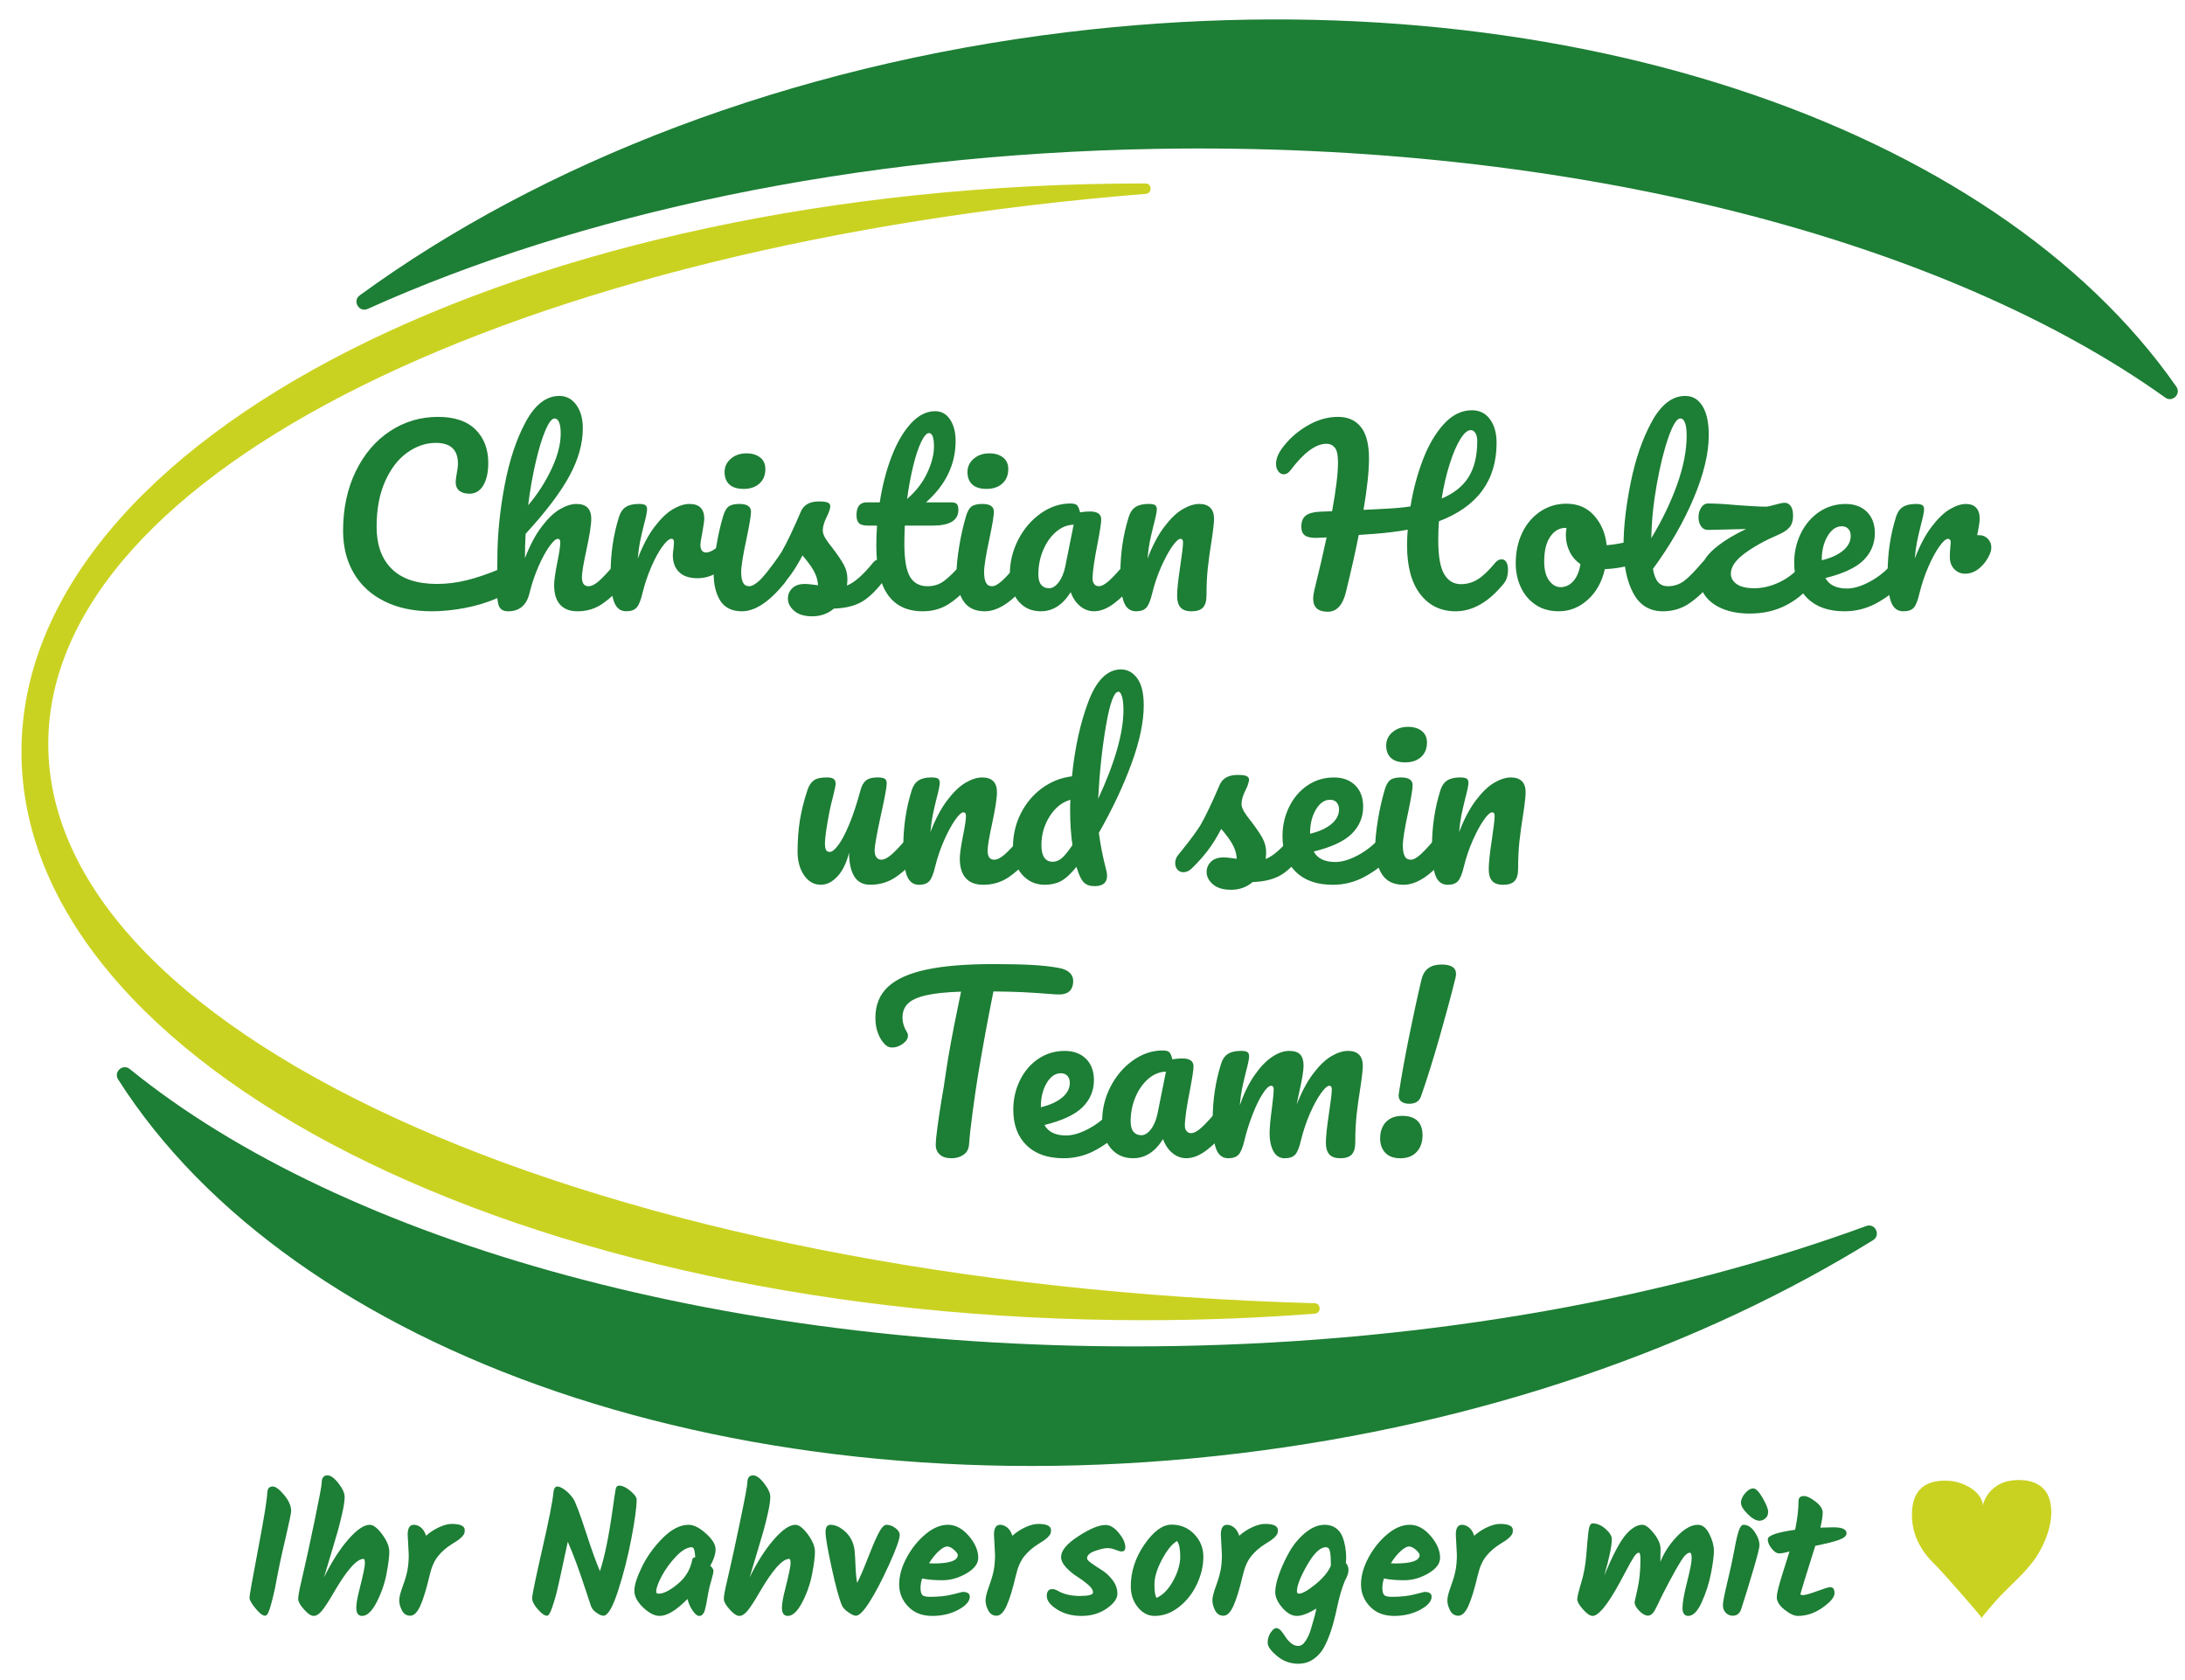 <?xml version="1.0" encoding="utf-8"?>
<!-- Generator: Adobe Illustrator 27.8.1, SVG Export Plug-In . SVG Version: 6.00 Build 0)  -->
<svg version="1.1" id="Ebene_1" xmlns="http://www.w3.org/2000/svg" xmlns:xlink="http://www.w3.org/1999/xlink" x="0px" y="0px"
	 viewBox="0 0 1568 1205.36" style="enable-background:new 0 0 1568 1205.36;" xml:space="preserve">
<style type="text/css">
	.st0{fill:#1D7E35;}
	.st1{fill:#CAD221;}
</style>
<g>
	<path class="st0" d="M829.22,106.83c300.83-5.34,567.17,65.92,724.63,178.47c5.17,3.69,11.57-2.64,7.94-7.85
		C1430.71,89.43,1116.16-19.23,766.32,23.02c-200.37,24.2-377.69,93.74-508.17,188.91c-5.5,4.01-0.51,12.52,5.7,9.72
		C414.7,153.69,612.29,110.68,829.22,106.83"/>
	<path class="st0" d="M844.46,965.83c-318.52,5.65-598.41-74.55-751.3-198.73c-5.01-4.07-11.86,1.97-8.4,7.42
		c125.03,196.52,446.37,311.59,804.73,268.31c174.19-21.04,330.95-76.34,454.67-152.96c5.8-3.59,1.48-12.49-4.92-10.14
		C1199.53,930.93,1029,962.56,844.46,965.83"/>
	<g>
		<path class="st0" d="M275.98,431.51c-9.59-4.74-16.95-11.47-22.08-20.2c-5.13-8.72-7.69-18.86-7.69-30.42
			c0-16.03,3.03-30.25,9.08-42.68c6.05-12.43,14.25-22.05,24.61-28.86c10.36-6.81,21.86-10.22,34.51-10.22
			c11.77,0,20.71,3.03,26.82,9.08c6.1,6.05,9.16,14.04,9.16,23.96c0,6.65-1.17,11.99-3.52,16.03c-2.35,4.03-5.7,6.05-10.06,6.05
			c-3.05,0-5.45-0.71-7.19-2.13c-1.75-1.42-2.62-3.49-2.62-6.21c0-0.98,0.22-2.78,0.65-5.4c0.65-3.27,0.98-5.89,0.98-7.85
			c0-9.92-5.29-14.88-15.86-14.88c-7.19,0-14.06,2.35-20.6,7.03c-6.54,4.69-11.83,11.59-15.86,20.69
			c-4.04,9.1-6.05,19.93-6.05,32.46c0,13.08,3.65,23.2,10.96,30.33c7.3,7.14,18.1,10.71,32.38,10.71c7.08,0,14.25-0.9,21.5-2.7
			c7.25-1.8,15.29-4.55,24.12-8.26c1.64-0.66,3-0.98,4.09-0.98c1.74,0,3.05,0.66,3.92,1.96c0.87,1.31,1.31,3,1.31,5.07
			c0,6.65-3.6,11.56-10.79,14.72c-7.74,3.38-15.78,5.86-24.12,7.44s-16.27,2.37-23.79,2.37
			C296.86,438.63,285.57,436.25,275.98,431.51"/>
		<path class="st0" d="M449.89,403.3c0.82,1.31,1.23,3.11,1.23,5.4c0,4.36-1.04,7.74-3.11,10.14c-5.02,5.78-10.17,10.52-15.45,14.23
			c-5.29,3.71-11.31,5.56-18.07,5.56c-5.56,0-9.76-1.61-12.59-4.82c-2.84-3.21-4.25-7.88-4.25-13.98c0-3.05,0.76-8.5,2.29-16.35
			c1.42-6.87,2.13-11.61,2.13-14.23c0-1.74-0.6-2.62-1.8-2.62c-1.42,0-3.43,1.83-6.05,5.48c-2.62,3.65-5.23,8.48-7.85,14.47
			c-2.62,6-4.74,12.32-6.38,18.97c-2.07,8.72-7.2,13.08-15.37,13.08c-3.27,0-5.42-1.17-6.46-3.52c-1.04-2.34-1.55-6.57-1.55-12.67
			c0-3.49,0.05-6.27,0.16-8.34l0.16-13.08c0-16.79,1.72-34.29,5.15-52.49c3.43-18.21,8.5-33.49,15.21-45.87
			c6.71-12.37,14.74-18.56,24.12-18.56c5.01,0,9.08,2.15,12.18,6.46c3.11,4.31,4.66,9.89,4.66,16.76c0,11.01-3.22,22.43-9.65,34.26
			c-6.43,11.83-16.9,25.65-31.4,41.45c-0.33,5.67-0.49,11.5-0.49,17.5c3.6-9.27,7.6-16.82,12.02-22.65
			c4.42-5.83,8.77-10,13.08-12.51c4.3-2.51,8.26-3.76,11.86-3.76c7.08,0,10.63,3.54,10.63,10.63c0,4.25-1.2,11.94-3.6,23.06
			c-2.07,9.48-3.11,15.76-3.11,18.81c0,4.36,1.58,6.54,4.74,6.54c2.18,0,4.77-1.33,7.77-4.01c3-2.67,7-7,12.02-13
			c1.31-1.53,2.78-2.29,4.41-2.29C447.96,401.34,449.08,401.99,449.89,403.3 M391.43,308.7c-2.4,5.62-4.72,13.19-6.95,22.73
			c-2.24,9.54-4.06,19.93-5.48,31.15c6.76-7.96,12.35-16.62,16.76-26c4.42-9.38,6.62-17.88,6.62-25.51c0-3.49-0.38-6.16-1.14-8.01
			c-0.76-1.85-1.85-2.78-3.27-2.78C396.01,300.28,393.83,303.09,391.43,308.7"/>
		<path class="st0" d="M440.74,432.08c-1.69-4.36-2.54-11.34-2.54-20.93c0-14.17,2.02-27.64,6.05-40.39
			c0.98-3.16,2.59-5.48,4.82-6.95c2.23-1.47,5.37-2.21,9.4-2.21c2.18,0,3.71,0.27,4.58,0.82c0.87,0.55,1.31,1.58,1.31,3.11
			c0,1.74-0.82,5.67-2.45,11.77c-1.09,4.36-1.96,8.18-2.62,11.45s-1.2,7.31-1.64,12.1c3.6-9.38,7.63-17.01,12.1-22.89
			c4.47-5.89,8.86-10.08,13.16-12.59c4.3-2.51,8.26-3.76,11.86-3.76c7.08,0,10.63,3.54,10.63,10.63c0,1.42-0.49,4.85-1.47,10.3
			c-0.87,4.36-1.31,7.09-1.31,8.18c0,3.82,1.36,5.72,4.09,5.72c3.05,0,6.98-2.4,11.77-7.2c1.42-1.41,2.89-2.13,4.42-2.13
			c1.42,0,2.53,0.63,3.35,1.88c0.82,1.26,1.23,2.92,1.23,4.99c0,4.03-1.09,7.19-3.27,9.48c-3.05,3.16-6.62,5.86-10.71,8.09
			c-4.09,2.24-8.42,3.35-13,3.35c-5.78,0-10.17-1.47-13.16-4.42c-3-2.94-4.5-6.92-4.5-11.94c0-1.64,0.16-3.27,0.49-4.91
			c0.22-2.18,0.33-3.65,0.33-4.42c0-1.74-0.6-2.62-1.8-2.62c-1.64,0-3.79,1.83-6.46,5.48c-2.67,3.65-5.31,8.48-7.93,14.47
			c-2.62,6-4.74,12.32-6.38,18.97c-1.2,5.12-2.59,8.58-4.17,10.38c-1.58,1.8-4.06,2.7-7.44,2.7
			C445.34,438.63,442.42,436.45,440.74,432.08"/>
		<path class="st0" d="M516.94,431.1c-3.22-5.01-4.82-11.67-4.82-19.95c0-4.91,0.63-11.2,1.88-18.89c1.25-7.69,2.86-14.85,4.82-21.5
			c0.98-3.49,2.29-5.89,3.92-7.2c1.64-1.31,4.25-1.96,7.85-1.96c5.56,0,8.34,1.85,8.34,5.56c0,2.73-1.04,9.05-3.11,18.97
			c-2.62,11.99-3.92,20.11-3.92,24.37c0,3.27,0.43,5.78,1.31,7.52c0.87,1.75,2.34,2.62,4.42,2.62c1.96,0,4.42-1.36,7.36-4.09
			c2.94-2.72,6.87-7.03,11.77-12.92c1.31-1.53,2.78-2.29,4.41-2.29c1.42,0,2.54,0.65,3.35,1.96c0.82,1.31,1.23,3.11,1.23,5.4
			c0,4.36-1.04,7.74-3.11,10.14c-10.79,13.19-20.88,19.79-30.25,19.79C525.3,438.63,520.15,436.12,516.94,431.1 M523.4,347.62
			c-2.29-2.13-3.43-5.09-3.43-8.91c0-3.81,1.5-7,4.5-9.57c3-2.56,6.73-3.84,11.2-3.84c4.03,0,7.3,0.98,9.81,2.94
			c2.51,1.96,3.76,4.74,3.76,8.34c0,4.36-1.42,7.82-4.25,10.38c-2.84,2.56-6.6,3.84-11.28,3.84
			C529.12,350.81,525.69,349.75,523.4,347.62"/>
		<path class="st0" d="M569.92,438.3c-3-2.62-4.5-5.56-4.5-8.83c0-2.83,1.03-5.29,3.11-7.36c2.07-2.07,5.12-3.11,9.16-3.11
			c1.42,0,3.08,0.14,4.99,0.41c1.91,0.27,3.35,0.46,4.33,0.57c-0.11-2.83-0.74-5.5-1.88-8.01c-1.14-2.51-2.59-4.93-4.33-7.28
			c-1.75-2.34-3.38-4.39-4.91-6.13c-3.38,6.43-6.73,11.77-10.06,16.03c-3.33,4.25-6.95,8.29-10.88,12.1
			c-1.96,1.96-4.04,2.94-6.21,2.94c-1.75,0-3.16-0.63-4.25-1.88c-1.09-1.25-1.64-2.81-1.64-4.66c0-2.18,0.76-4.2,2.29-6.05
			l2.13-2.62c5.99-7.41,10.52-13.52,13.57-18.32c1.85-3.16,4.03-7.38,6.54-12.67c2.51-5.29,4.96-10.77,7.36-16.44
			c2.07-4.8,6.38-7.19,12.92-7.19c3.05,0,5.18,0.27,6.38,0.82c1.2,0.55,1.8,1.42,1.8,2.62c0,0.65-0.22,1.69-0.65,3.11
			c-0.44,1.42-1.04,2.84-1.8,4.25c-1.96,3.92-2.94,7.25-2.94,9.97c0,1.64,0.57,3.43,1.72,5.4c1.14,1.96,2.92,4.42,5.32,7.36
			c3.49,4.58,6.13,8.48,7.93,11.69c1.8,3.22,2.7,6.73,2.7,10.55c0,1.09-0.11,2.62-0.33,4.58c5.34-2.07,11.61-7.58,18.81-16.52
			c1.31-1.53,2.78-2.29,4.41-2.29c1.42,0,2.54,0.65,3.35,1.96c0.82,1.31,1.23,3.11,1.23,5.4c0,4.14-1.04,7.52-3.11,10.14
			c-5.45,6.76-10.66,11.36-15.62,13.82c-4.96,2.45-11.09,3.79-18.4,4.01c-4.36,3.7-9.54,5.56-15.54,5.56
			C577.25,442.22,572.92,440.91,569.92,438.3"/>
		<path class="st0" d="M698.61,403.3c0.82,1.31,1.23,3.11,1.23,5.4c0,4.36-1.04,7.74-3.11,10.14c-4.69,5.78-9.81,10.52-15.37,14.23
			c-5.56,3.71-11.94,5.56-19.13,5.56c-22.24,0-33.36-15.64-33.36-46.93c0-4.8,0.16-9.65,0.49-14.55h-6.38c-3.27,0-5.48-0.6-6.62-1.8
			c-1.15-1.2-1.72-3.11-1.72-5.72c0-6.1,2.45-9.16,7.36-9.16h9.32c1.85-11.99,4.69-22.95,8.5-32.87
			c3.82-9.92,8.42-17.82,13.82-23.71c5.4-5.89,11.2-8.83,17.42-8.83c4.58,0,8.18,2.02,10.79,6.05c2.62,4.03,3.92,9.1,3.92,15.21
			c0,16.9-7.09,31.62-21.26,44.15h18.32c1.74,0,3,0.38,3.76,1.15c0.76,0.76,1.15,2.18,1.15,4.25c0,7.52-6.16,11.28-18.48,11.28
			h-19.95c-0.22,5.45-0.33,9.7-0.33,12.76c0,11.34,1.33,19.3,4.01,23.88c2.67,4.58,6.89,6.87,12.67,6.87
			c4.69,0,8.83-1.42,12.43-4.25c3.6-2.83,7.85-7.09,12.76-12.76c1.31-1.53,2.78-2.29,4.41-2.29
			C696.68,401.34,697.8,401.99,698.61,403.3 M661.17,316.88c-2.02,4.09-3.93,9.76-5.72,17.01c-1.8,7.25-3.3,15.29-4.5,24.12
			c6.43-5.56,11.26-11.8,14.47-18.72c3.21-6.92,4.82-13.22,4.82-18.89c0-6.43-1.2-9.65-3.6-9.65
			C665.01,310.75,663.18,312.79,661.17,316.88"/>
		<path class="st0" d="M691.25,431.1c-3.22-5.01-4.82-11.67-4.82-19.95c0-4.91,0.63-11.2,1.88-18.89c1.25-7.69,2.86-14.85,4.82-21.5
			c0.98-3.49,2.29-5.89,3.92-7.2c1.64-1.31,4.25-1.96,7.85-1.96c5.56,0,8.34,1.85,8.34,5.56c0,2.73-1.04,9.05-3.11,18.97
			c-2.62,11.99-3.92,20.11-3.92,24.37c0,3.27,0.43,5.78,1.31,7.52c0.87,1.75,2.34,2.62,4.42,2.62c1.96,0,4.42-1.36,7.36-4.09
			c2.94-2.72,6.87-7.03,11.77-12.92c1.31-1.53,2.78-2.29,4.41-2.29c1.42,0,2.54,0.65,3.35,1.96c0.82,1.31,1.23,3.11,1.23,5.4
			c0,4.36-1.04,7.74-3.11,10.14c-10.79,13.19-20.88,19.79-30.25,19.79C699.62,438.63,694.47,436.12,691.25,431.1 M697.71,347.62
			c-2.29-2.13-3.43-5.09-3.43-8.91c0-3.81,1.5-7,4.5-9.57c3-2.56,6.73-3.84,11.2-3.84c4.03,0,7.3,0.98,9.81,2.94
			c2.51,1.96,3.76,4.74,3.76,8.34c0,4.36-1.42,7.82-4.25,10.38c-2.84,2.56-6.6,3.84-11.28,3.84
			C703.44,350.81,700,349.75,697.71,347.62"/>
		<path class="st0" d="M730.74,431.27c-4.03-4.91-6.05-11.34-6.05-19.3c0-8.72,2.02-16.98,6.05-24.78
			c4.03-7.79,9.4-14.06,16.11-18.8c6.71-4.74,13.82-7.11,21.34-7.11c2.4,0,4.01,0.46,4.82,1.39c0.82,0.93,1.5,2.59,2.04,4.99
			c2.29-0.43,4.69-0.65,7.2-0.65c5.34,0,8.01,1.91,8.01,5.72c0,2.29-0.82,7.74-2.45,16.35c-2.51,12.54-3.76,21.26-3.76,26.16
			c0,1.64,0.41,2.94,1.23,3.92c0.82,0.98,1.88,1.47,3.19,1.47c2.07,0,4.58-1.33,7.52-4.01c2.94-2.67,6.92-7,11.94-13
			c1.31-1.53,2.78-2.29,4.41-2.29c1.42,0,2.54,0.66,3.35,1.96c0.82,1.31,1.23,3.11,1.23,5.4c0,4.36-1.04,7.74-3.11,10.14
			c-4.47,5.56-9.21,10.25-14.23,14.06c-5.02,3.82-9.87,5.72-14.55,5.72c-3.6,0-6.9-1.23-9.89-3.68c-3-2.45-5.26-5.81-6.79-10.06
			c-5.67,9.16-12.81,13.74-21.42,13.74C740.17,438.63,734.78,436.17,730.74,431.27 M759.69,417.86c2.18-2.83,3.76-6.59,4.74-11.28
			l6.05-30.09c-4.58,0.11-8.8,1.83-12.67,5.15c-3.87,3.33-6.95,7.71-9.24,13.16c-2.29,5.45-3.43,11.23-3.43,17.33
			c0,3.38,0.68,5.89,2.04,7.52c1.36,1.64,3.24,2.45,5.64,2.45C755.22,422.11,757.51,420.69,759.69,417.86"/>
		<path class="st0" d="M806.54,432.08c-1.69-4.36-2.53-11.34-2.53-20.93c0-14.17,2.02-27.64,6.05-40.39
			c0.98-3.16,2.59-5.48,4.82-6.95c2.23-1.47,5.37-2.21,9.4-2.21c2.18,0,3.71,0.27,4.58,0.82c0.87,0.55,1.31,1.58,1.31,3.11
			c0,1.74-0.82,5.67-2.45,11.77c-1.09,4.36-1.96,8.18-2.62,11.45c-0.66,3.27-1.2,7.31-1.64,12.1c3.6-9.38,7.63-17.01,12.1-22.89
			c4.47-5.89,8.86-10.08,13.16-12.59c4.31-2.51,8.26-3.76,11.86-3.76c3.49,0,6.13,0.9,7.93,2.7c1.8,1.8,2.7,4.44,2.7,7.93
			c0,2.84-0.6,8.18-1.8,16.03c-1.09,6.65-1.96,12.95-2.62,18.89c-0.66,5.94-0.98,12.57-0.98,19.87c0,4.14-0.84,7.11-2.53,8.91
			c-1.69,1.8-4.44,2.7-8.26,2.7c-3.6,0-6.21-0.93-7.85-2.78c-1.64-1.85-2.45-4.63-2.45-8.34c0-4.36,0.76-11.55,2.29-21.59
			c1.31-8.72,1.96-14.28,1.96-16.68c0-1.74-0.6-2.62-1.8-2.62c-1.42,0-3.41,1.83-5.97,5.48c-2.56,3.65-5.18,8.48-7.85,14.47
			c-2.67,6-4.82,12.32-6.46,18.97c-1.2,5.12-2.59,8.58-4.17,10.38c-1.58,1.8-4.06,2.7-7.44,2.7
			C811.14,438.63,808.23,436.45,806.54,432.08"/>
		<path class="st0" d="M1080.94,403.3c0.82,1.31,1.23,3.11,1.23,5.4c0,4.25-1.04,7.63-3.11,10.14
			c-10.79,13.19-22.3,19.79-34.5,19.79c-10.58,0-19.03-4.09-25.35-12.27c-6.32-8.18-9.48-19.89-9.48-35.16
			c0-3.7,0.16-7.41,0.49-11.12c-7.2,1.31-15.04,2.29-23.55,2.94c-5.67,0.44-9.54,0.71-11.61,0.82c-2.18,11.12-5.23,24.75-9.16,40.88
			c-2.29,9.48-6.65,14.23-13.08,14.23c-6.98,0-10.47-3.16-10.47-9.49c0-1.41,0.27-3.38,0.82-5.89c3.71-14.93,6.65-27.58,8.83-37.94
			l-7.85,0.33c-3.6,0-6.21-0.63-7.85-1.88c-1.64-1.25-2.45-3.3-2.45-6.13c0-3.6,1.04-6.24,3.11-7.93c2.07-1.69,5.5-2.64,10.3-2.86
			l8.67-0.33c2.83-15.37,4.25-27.09,4.25-35.16c0-5.12-0.76-8.61-2.29-10.47c-1.53-1.85-3.54-2.78-6.05-2.78
			c-7.63,0-16.25,6.38-25.84,19.13c-1.42,1.85-3,2.78-4.74,2.78c-1.53,0-2.84-0.71-3.92-2.13c-1.09-1.42-1.64-3.22-1.64-5.4
			c0-3.38,1.36-6.97,4.09-10.79c4.8-6.65,10.85-12.13,18.15-16.43c7.3-4.31,14.72-6.46,22.24-6.46c7.09,0,12.56,2.43,16.43,7.28
			c3.87,4.85,5.81,12.4,5.81,22.65c0,9.05-1.31,21.32-3.93,36.79l16.03-0.82c6.87-0.33,12.76-0.87,17.66-1.64
			c1.96-11.99,4.96-23.22,8.99-33.69c4.03-10.47,9.05-18.97,15.04-25.51c5.99-6.54,12.7-9.81,20.11-9.81
			c5.45,0,9.76,2.15,12.92,6.46c3.16,4.31,4.74,9.95,4.74,16.93c0,27.04-13.79,45.79-41.37,56.26c-0.33,4.36-0.49,8.89-0.49,13.57
			c0,11.45,1.42,19.57,4.25,24.37c2.83,4.8,6.81,7.19,11.94,7.19c4.47,0,8.56-1.17,12.27-3.52c3.7-2.34,7.9-6.35,12.59-12.02
			c1.31-1.53,2.78-2.29,4.41-2.29C1079,401.34,1080.12,401.99,1080.94,403.3 M1047.91,315.16c-2.67,4.36-5.21,10.3-7.6,17.83
			c-2.4,7.52-4.31,15.76-5.72,24.69c8.72-3.6,15.15-8.72,19.3-15.37c4.14-6.65,6.21-15.21,6.21-25.67c0-2.51-0.44-4.47-1.31-5.89
			c-0.87-1.42-1.96-2.12-3.27-2.12C1053.11,308.62,1050.58,310.8,1047.91,315.16"/>
		<path class="st0" d="M1176.84,389.73c0.76,1.42,1.15,3.22,1.15,5.4c0,5.23-1.58,8.34-4.74,9.32c-6.54,2.29-13.74,3.6-21.58,3.92
			c-2.07,9.16-6.16,16.49-12.27,21.99c-6.11,5.51-13.03,8.26-20.77,8.26c-6.54,0-12.13-1.58-16.76-4.74
			c-4.63-3.16-8.15-7.36-10.55-12.59c-2.4-5.23-3.6-10.9-3.6-17.01c0-8.28,1.58-15.67,4.74-22.16c3.16-6.48,7.52-11.55,13.08-15.21
			c5.56-3.65,11.72-5.48,18.48-5.48c8.28,0,14.96,2.86,20.03,8.59c5.07,5.72,8.04,12.78,8.91,21.18c5.12-0.33,11.23-1.42,18.32-3.27
			c0.87-0.22,1.64-0.33,2.29-0.33C1174.99,387.6,1176.08,388.31,1176.84,389.73 M1129.01,417.04c2.56-2.83,4.28-6.92,5.15-12.26
			c-3.38-2.29-5.97-5.29-7.77-8.99c-1.8-3.71-2.7-7.63-2.7-11.77c0-1.74,0.16-3.49,0.49-5.23h-0.82c-4.36,0-7.99,2.1-10.88,6.3
			c-2.89,4.2-4.33,10.11-4.33,17.74c0,6,1.17,10.58,3.52,13.74c2.34,3.16,5.1,4.74,8.26,4.74
			C1123.42,421.29,1126.45,419.88,1129.01,417.04"/>
		<path class="st0" d="M1229.26,403.3c0.82,1.31,1.23,3.11,1.23,5.4c0,4.36-1.04,7.74-3.11,10.14c-4.69,5.78-9.79,10.52-15.29,14.23
			c-5.51,3.71-11.75,5.56-18.72,5.56c-9.59,0-16.71-4.36-21.34-13.08c-4.64-8.72-6.95-20-6.95-33.85c0-13.3,1.72-28.45,5.15-45.46
			c3.43-17.01,8.5-31.61,15.21-43.82c6.71-12.21,14.69-18.32,23.96-18.32c5.23,0,9.35,2.43,12.35,7.28c3,4.85,4.5,11.8,4.5,20.85
			c0,12.97-3.6,28.02-10.79,45.13c-7.2,17.12-16.95,34.07-29.27,50.86c0.76,4.47,2.02,7.66,3.76,9.57c1.74,1.91,4.03,2.86,6.87,2.86
			c4.47,0,8.39-1.28,11.77-3.84c3.38-2.56,7.69-6.95,12.92-13.16c1.31-1.53,2.78-2.29,4.42-2.29
			C1227.32,401.34,1228.44,401.99,1229.26,403.3 M1197.28,313.85c-3.16,9.05-5.94,20.28-8.34,33.69
			c-2.4,13.41-3.71,26.27-3.92,38.59c7.74-12.76,13.9-25.54,18.48-38.35c4.58-12.81,6.87-24.5,6.87-35.08
			c0-8.28-1.53-12.43-4.58-12.43C1203.28,300.28,1200.45,304.8,1197.28,313.85"/>
		<path class="st0" d="M1302.19,403.3c0.82,1.31,1.23,3.11,1.23,5.4c0,4.03-1.04,7.42-3.11,10.14c-5.12,6.65-11.47,11.88-19.05,15.7
			c-7.58,3.82-16.11,5.72-25.59,5.72c-7.41,0-13.85-1.12-19.3-3.35c-5.45-2.23-9.62-5.29-12.51-9.16c-2.89-3.87-4.33-8.2-4.33-13
			c0-7.19,2.89-13.57,8.67-19.13c5.78-5.56,14.06-10.9,24.86-16.03l-26.82,0.65c-2.4,0.11-4.23-0.73-5.48-2.53
			c-1.25-1.8-1.88-3.95-1.88-6.46c0-2.62,0.63-4.93,1.88-6.95c1.25-2.02,2.97-3.03,5.15-3.03c5.01,0,11.72,0.38,20.11,1.15
			c1.74,0.11,4.93,0.33,9.57,0.65c4.63,0.33,8.53,0.49,11.69,0.49c1.09,0,3.16-0.44,6.21-1.31c0.54-0.11,1.61-0.38,3.19-0.82
			c1.58-0.44,2.92-0.66,4.01-0.66c1.74,0,3.19,0.77,4.33,2.29c1.15,1.53,1.72,3.87,1.72,7.03c0,3.49-0.82,6.21-2.45,8.18
			c-1.64,1.96-4.2,3.71-7.69,5.23c-9.92,4.25-18.15,8.81-24.69,13.66c-6.54,4.85-9.81,9.68-9.81,14.47c0,3.05,1.42,5.56,4.25,7.52
			c2.83,1.96,7.03,2.94,12.59,2.94c6.1,0,12.29-1.53,18.56-4.58c6.27-3.05,11.91-7.68,16.92-13.9c1.31-1.53,2.78-2.29,4.42-2.29
			C1300.25,401.34,1301.37,401.99,1302.19,403.3"/>
		<path class="st0" d="M1366.29,403.3c0.82,1.31,1.23,3.11,1.23,5.4c0,4.36-1.04,7.74-3.11,10.14c-4.03,4.9-9.73,9.43-17.09,13.57
			c-7.36,4.15-15.24,6.22-23.63,6.22c-11.45,0-20.33-3.11-26.66-9.32c-6.32-6.21-9.48-14.72-9.48-25.51
			c0-7.52,1.58-14.53,4.74-21.01c3.16-6.48,7.55-11.64,13.16-15.45c5.61-3.81,11.96-5.72,19.05-5.72c6.32,0,11.39,1.88,15.21,5.64
			c3.81,3.76,5.72,8.86,5.72,15.29c0,7.52-2.7,13.98-8.1,19.38c-5.4,5.4-14.53,9.68-27.39,12.84c2.72,5.02,7.9,7.52,15.54,7.52
			c4.91,0,10.49-1.72,16.76-5.15c6.27-3.43,11.69-7.93,16.27-13.49c1.31-1.53,2.78-2.29,4.42-2.29
			C1364.35,401.34,1365.47,401.99,1366.29,403.3 M1311.51,384.66c-2.78,4.69-4.17,10.36-4.17,17.01v0.33
			c6.43-1.53,11.5-3.82,15.21-6.87c3.7-3.05,5.56-6.59,5.56-10.63c0-2.07-0.57-3.73-1.72-4.99c-1.15-1.25-2.7-1.88-4.66-1.88
			C1317.69,377.63,1314.29,379.97,1311.51,384.66"/>
		<path class="st0" d="M1426.47,386.54c1.69,1.69,2.53,3.79,2.53,6.3c0,1.42-0.33,2.94-0.98,4.58c-1.74,4.04-4.2,7.42-7.36,10.14
			c-3.16,2.73-6.65,4.09-10.47,4.09c-3.05,0-5.64-1.09-7.77-3.27c-2.13-2.18-3.19-5.12-3.19-8.83c0-2.07,0.11-4.31,0.33-6.71
			c0.22-1.74,0.33-2.94,0.33-3.6c0-0.87-0.19-1.53-0.57-1.96c-0.38-0.43-0.85-0.65-1.39-0.65c-1.53,0-3.6,1.83-6.21,5.48
			c-2.62,3.65-5.23,8.48-7.85,14.47c-2.62,6-4.74,12.32-6.38,18.97c-1.2,5.23-2.56,8.72-4.09,10.47c-1.53,1.74-4.04,2.62-7.52,2.62
			c-4.14,0-7.06-2.18-8.75-6.54c-1.69-4.36-2.53-11.34-2.53-20.93c0-14.17,2.02-27.64,6.05-40.39c0.98-3.16,2.59-5.48,4.82-6.95
			c2.23-1.47,5.37-2.21,9.4-2.21c2.18,0,3.71,0.27,4.58,0.82c0.87,0.55,1.31,1.58,1.31,3.11c0,1.74-0.82,5.67-2.45,11.77
			c-1.09,4.36-1.96,8.18-2.62,11.45c-0.66,3.27-1.2,7.31-1.64,12.1c3.6-9.38,7.63-17.01,12.1-22.89s8.83-10.08,13.08-12.59
			c4.25-2.51,8.12-3.76,11.61-3.76c3.16,0,5.58,0.9,7.28,2.7c1.69,1.8,2.53,4.44,2.53,7.93c0,2.07-0.6,6-1.8,11.77h1.47
			C1422.73,384.01,1424.78,384.85,1426.47,386.54"/>
		<path class="st0" d="M577.03,628.07c-3.11-4.52-4.66-10.16-4.66-16.92c0-8.18,0.54-15.67,1.64-22.49
			c1.09-6.81,2.89-14.03,5.4-21.67c1.09-3.27,2.62-5.61,4.58-7.03c1.96-1.41,5.07-2.13,9.32-2.13c2.4,0,4.06,0.38,4.99,1.15
			c0.92,0.76,1.39,1.91,1.39,3.43c0,0.87-0.6,3.82-1.8,8.83c-1.09,4.03-1.96,7.69-2.62,10.96c-2.18,11.45-3.27,19.08-3.27,22.89
			c0,2.29,0.27,3.9,0.82,4.83c0.54,0.93,1.42,1.39,2.62,1.39c1.64,0,3.68-1.63,6.13-4.91c2.45-3.27,5.07-8.23,7.85-14.88
			c2.78-6.65,5.48-14.82,8.1-24.53c0.87-3.27,2.21-5.61,4.01-7.03c1.8-1.41,4.5-2.13,8.09-2.13c2.51,0,4.25,0.3,5.23,0.9
			c0.98,0.6,1.47,1.72,1.47,3.35c0,2.73-1.36,10.19-4.09,22.4c-3.05,13.96-4.58,22.57-4.58,25.84c0,2.07,0.43,3.68,1.31,4.82
			c0.87,1.14,2.02,1.72,3.43,1.72c2.18,0,4.77-1.33,7.77-4.01c3-2.67,7-7,12.02-13c1.31-1.52,2.78-2.29,4.41-2.29
			c1.42,0,2.54,0.65,3.35,1.96c0.82,1.31,1.23,3.11,1.23,5.4c0,4.36-1.04,7.74-3.11,10.14c-4.69,5.78-9.73,10.52-15.13,14.23
			c-5.4,3.71-11.53,5.56-18.4,5.56c-5.23,0-9.07-2.02-11.53-6.05c-2.45-4.03-3.68-9.7-3.68-17.01c-1.86,7.42-4.64,13.11-8.34,17.09
			c-3.71,3.98-7.69,5.97-11.94,5.97C584.15,634.86,580.14,632.6,577.03,628.07"/>
		<path class="st0" d="M650.78,628.32c-1.69-4.36-2.54-11.34-2.54-20.93c0-14.17,2.02-27.64,6.05-40.39
			c0.98-3.16,2.59-5.48,4.82-6.95c2.23-1.47,5.37-2.21,9.4-2.21c2.18,0,3.71,0.27,4.58,0.82c0.87,0.55,1.31,1.58,1.31,3.11
			c0,1.74-0.82,5.67-2.45,11.77c-1.09,4.36-1.96,8.18-2.62,11.45s-1.2,7.3-1.64,12.1c3.6-9.38,7.63-17.01,12.1-22.89
			c4.47-5.89,8.86-10.08,13.16-12.59c4.3-2.51,8.26-3.76,11.86-3.76c7.08,0,10.63,3.54,10.63,10.63c0,4.25-1.2,11.94-3.6,23.06
			c-2.07,9.48-3.11,15.76-3.11,18.81c0,4.36,1.58,6.54,4.74,6.54c2.18,0,4.77-1.33,7.77-4.01c3-2.67,7-7,12.02-13
			c1.31-1.52,2.78-2.29,4.41-2.29c1.42,0,2.54,0.65,3.35,1.96c0.82,1.31,1.23,3.11,1.23,5.4c0,4.36-1.04,7.74-3.11,10.14
			c-4.69,5.78-9.73,10.52-15.13,14.23c-5.4,3.71-11.53,5.56-18.4,5.56c-5.56,0-9.76-1.61-12.59-4.82
			c-2.84-3.21-4.25-7.88-4.25-13.98c0-3.05,0.76-8.5,2.29-16.35c1.42-6.87,2.13-11.61,2.13-14.23c0-1.74-0.6-2.62-1.8-2.62
			c-1.42,0-3.41,1.83-5.97,5.48c-2.56,3.65-5.18,8.48-7.85,14.47c-2.67,6-4.82,12.32-6.46,18.97c-1.2,5.13-2.59,8.59-4.17,10.39
			c-1.58,1.8-4.06,2.7-7.44,2.7C655.39,634.86,652.47,632.68,650.78,628.32"/>
		<path class="st0" d="M793.79,624.07c0.43,1.42,0.65,2.89,0.65,4.42c0,4.9-3,7.36-8.99,7.36c-3.38,0-5.97-0.93-7.77-2.78
			c-1.8-1.85-3.46-5.34-4.99-10.47l-0.16-0.65c-4.14,5.12-7.88,8.56-11.2,10.3c-3.33,1.75-7.17,2.62-11.53,2.62
			c-6.65,0-12.13-2.48-16.43-7.44c-4.31-4.96-6.46-11.42-6.46-19.38c0-8.72,1.85-16.79,5.56-24.2c3.7-7.41,8.77-13.49,15.21-18.23
			c6.43-4.74,13.63-7.6,21.59-8.58c2.07-20.6,6.02-38.54,11.85-53.8c5.83-15.26,13.6-22.89,23.3-22.89c4.69,0,8.59,2.13,11.69,6.38
			c3.11,4.25,4.66,10.69,4.66,19.3c0,11.99-2.94,26-8.83,42.03c-5.89,16.03-13.68,32.54-23.38,49.55
			C789.75,606.52,791.5,615.35,793.79,624.07 M761.82,615.89c2.02-1.64,4.6-4.8,7.77-9.48c-1.09-7.96-1.64-16.19-1.64-24.69
			c0-3.38,0.05-5.99,0.16-7.85c-6,1.74-10.96,5.72-14.88,11.94s-5.89,13.08-5.89,20.6c0,7.96,2.72,11.94,8.18,11.94
			C757.7,618.34,759.8,617.53,761.82,615.89 M793.7,520.55c-2.78,16.14-4.66,33.69-5.64,52.66c12.1-26.16,18.15-47.42,18.15-63.78
			c0-4.14-0.36-7.36-1.06-9.65c-0.71-2.29-1.55-3.43-2.53-3.43C799.45,496.35,796.49,504.42,793.7,520.55"/>
		<path class="st0" d="M870.4,634.53c-3-2.62-4.5-5.56-4.5-8.83c0-2.83,1.03-5.29,3.11-7.36c2.07-2.07,5.12-3.11,9.16-3.11
			c1.42,0,3.08,0.14,4.99,0.41c1.91,0.27,3.35,0.47,4.33,0.57c-0.11-2.83-0.74-5.5-1.88-8.01c-1.14-2.51-2.59-4.93-4.33-7.28
			c-1.74-2.34-3.38-4.39-4.9-6.13c-3.38,6.43-6.73,11.77-10.06,16.03c-3.33,4.25-6.95,8.29-10.87,12.1
			c-1.96,1.96-4.04,2.94-6.22,2.94c-1.74,0-3.16-0.63-4.25-1.88c-1.09-1.25-1.64-2.81-1.64-4.66c0-2.18,0.76-4.2,2.29-6.05
			l2.13-2.62c5.99-7.41,10.52-13.52,13.57-18.32c1.85-3.16,4.03-7.39,6.54-12.67c2.51-5.29,4.96-10.76,7.36-16.43
			c2.07-4.8,6.38-7.2,12.92-7.2c3.05,0,5.18,0.27,6.38,0.82c1.2,0.55,1.8,1.42,1.8,2.62c0,0.66-0.22,1.69-0.65,3.11
			c-0.44,1.42-1.04,2.84-1.8,4.25c-1.96,3.93-2.94,7.25-2.94,9.97c0,1.64,0.57,3.44,1.72,5.4c1.15,1.96,2.92,4.41,5.32,7.36
			c3.49,4.58,6.13,8.48,7.93,11.69c1.8,3.22,2.7,6.73,2.7,10.55c0,1.09-0.11,2.62-0.33,4.58c5.34-2.07,11.61-7.58,18.81-16.52
			c1.31-1.53,2.78-2.29,4.42-2.29c1.42,0,2.53,0.65,3.35,1.96c0.82,1.31,1.22,3.11,1.22,5.4c0,4.15-1.04,7.52-3.11,10.14
			c-5.45,6.76-10.66,11.36-15.62,13.82c-4.96,2.45-11.1,3.79-18.4,4.01c-4.36,3.71-9.54,5.56-15.53,5.56
			C877.73,638.46,873.4,637.15,870.4,634.53"/>
		<path class="st0" d="M999.09,599.54c0.82,1.31,1.23,3.11,1.23,5.4c0,4.36-1.04,7.74-3.11,10.14c-4.03,4.9-9.73,9.43-17.09,13.57
			c-7.36,4.15-15.24,6.22-23.63,6.22c-11.45,0-20.33-3.11-26.66-9.32c-6.32-6.22-9.48-14.72-9.48-25.51
			c0-7.52,1.58-14.53,4.74-21.01c3.16-6.48,7.55-11.64,13.16-15.45c5.61-3.81,11.96-5.72,19.05-5.72c6.32,0,11.39,1.88,15.21,5.64
			c3.81,3.76,5.72,8.86,5.72,15.29c0,7.52-2.7,13.98-8.1,19.38c-5.4,5.4-14.53,9.68-27.39,12.84c2.72,5.02,7.9,7.52,15.54,7.52
			c4.91,0,10.49-1.72,16.76-5.15c6.27-3.43,11.69-7.93,16.27-13.49c1.31-1.53,2.78-2.29,4.42-2.29
			C997.16,597.58,998.28,598.23,999.09,599.54 M944.31,580.9c-2.78,4.69-4.17,10.36-4.17,17.01v0.33c6.43-1.53,11.5-3.82,15.21-6.87
			c3.7-3.05,5.56-6.59,5.56-10.63c0-2.07-0.57-3.73-1.72-4.99c-1.15-1.25-2.7-1.88-4.66-1.88
			C950.5,573.86,947.09,576.21,944.31,580.9"/>
		<path class="st0" d="M991.73,627.34c-3.22-5.01-4.82-11.67-4.82-19.95c0-4.91,0.63-11.2,1.88-18.89
			c1.25-7.69,2.86-14.85,4.82-21.5c0.98-3.49,2.29-5.89,3.93-7.2c1.63-1.31,4.25-1.96,7.85-1.96c5.56,0,8.34,1.85,8.34,5.56
			c0,2.73-1.04,9.05-3.11,18.97c-2.62,11.99-3.93,20.11-3.93,24.37c0,3.27,0.44,5.78,1.31,7.52c0.87,1.75,2.34,2.62,4.42,2.62
			c1.96,0,4.42-1.36,7.36-4.09c2.94-2.72,6.87-7.03,11.77-12.92c1.31-1.53,2.78-2.29,4.42-2.29c1.42,0,2.54,0.65,3.35,1.96
			c0.82,1.31,1.23,3.11,1.23,5.4c0,4.36-1.04,7.74-3.11,10.14c-10.79,13.19-20.88,19.79-30.25,19.79
			C1000.1,634.86,994.95,632.35,991.73,627.34 M998.19,543.86c-2.29-2.13-3.44-5.09-3.44-8.91c0-3.81,1.5-7,4.5-9.57
			c3-2.56,6.73-3.84,11.2-3.84c4.03,0,7.3,0.98,9.81,2.94c2.51,1.96,3.76,4.74,3.76,8.34c0,4.36-1.42,7.82-4.25,10.38
			c-2.84,2.56-6.6,3.84-11.28,3.84C1003.92,547.05,1000.48,545.98,998.19,543.86"/>
		<path class="st0" d="M1030.16,628.32c-1.69-4.36-2.53-11.34-2.53-20.93c0-14.17,2.02-27.64,6.05-40.39
			c0.98-3.16,2.59-5.48,4.82-6.95c2.23-1.47,5.37-2.21,9.4-2.21c2.18,0,3.71,0.27,4.58,0.82c0.87,0.55,1.31,1.58,1.31,3.11
			c0,1.74-0.82,5.67-2.45,11.77c-1.09,4.36-1.96,8.18-2.62,11.45c-0.66,3.27-1.2,7.3-1.64,12.1c3.6-9.38,7.63-17.01,12.1-22.89
			c4.47-5.89,8.86-10.08,13.16-12.59c4.31-2.51,8.26-3.76,11.86-3.76c3.49,0,6.13,0.9,7.93,2.7c1.8,1.8,2.7,4.44,2.7,7.93
			c0,2.84-0.6,8.18-1.8,16.03c-1.09,6.65-1.96,12.95-2.62,18.89c-0.66,5.94-0.98,12.57-0.98,19.87c0,4.14-0.84,7.11-2.53,8.91
			c-1.69,1.8-4.44,2.7-8.26,2.7c-3.6,0-6.21-0.93-7.85-2.78c-1.64-1.85-2.45-4.63-2.45-8.34c0-4.36,0.76-11.56,2.29-21.59
			c1.31-8.72,1.96-14.28,1.96-16.68c0-1.74-0.6-2.62-1.8-2.62c-1.42,0-3.41,1.83-5.97,5.48c-2.56,3.65-5.18,8.48-7.85,14.47
			c-2.67,6-4.82,12.32-6.46,18.97c-1.2,5.13-2.59,8.59-4.17,10.39c-1.58,1.8-4.06,2.7-7.44,2.7
			C1034.77,634.86,1031.85,632.68,1030.16,628.32"/>
		<path class="st0" d="M767.62,697.98c1.69,1.64,2.53,3.54,2.53,5.72c0,3.6-1.01,6.21-3.03,7.85c-2.02,1.64-5.21,2.29-9.57,1.96
			c-9.81-0.76-17.47-1.28-22.98-1.55c-5.51-0.27-12.73-0.46-21.67-0.57c-4.04,20.06-7.74,40.23-11.12,60.51
			c-1.2,7.42-2.45,16-3.76,25.76c-1.31,9.76-2.18,17.64-2.62,23.63c-0.22,3.16-1.53,5.59-3.93,7.28c-2.4,1.69-5.29,2.53-8.67,2.53
			c-3.6,0-6.38-0.87-8.34-2.62c-1.96-1.74-2.94-4.03-2.94-6.87c0-2.62,0.41-6.95,1.23-13c0.82-6.05,1.77-12.4,2.86-19.05
			c1.2-6.65,2.13-12.43,2.78-17.33c1.2-8.28,2.56-16.52,4.09-24.69c1.53-8.18,3.05-15.92,4.58-23.22c0.33-1.64,0.71-3.52,1.15-5.64
			c0.43-2.13,0.92-4.5,1.47-7.11c-10.69,0.33-19.08,1.2-25.18,2.62c-6.11,1.42-10.44,3.41-13,5.97c-2.56,2.56-3.84,5.86-3.84,9.9
			c0,3.71,1.09,7.25,3.27,10.63c0.43,0.76,0.66,1.58,0.66,2.45c0,2.07-1.23,4.01-3.68,5.8c-2.45,1.8-4.99,2.7-7.6,2.7
			c-1.86,0-3.38-0.54-4.58-1.64c-2.18-1.85-3.98-4.5-5.4-7.93c-1.42-3.43-2.13-7.33-2.13-11.69c0-9.27,3.03-16.71,9.08-22.32
			c6.05-5.61,15.26-9.73,27.64-12.35c12.37-2.62,28.26-3.93,47.67-3.93c11.99,0,21.56,0.22,28.7,0.65
			c7.14,0.44,13.38,1.15,18.72,2.13C763.4,695.2,765.93,696.35,767.62,697.98"/>
		<path class="st0" d="M805.89,795.77c0.82,1.31,1.23,3.11,1.23,5.4c0,4.36-1.04,7.74-3.11,10.14c-4.03,4.91-9.73,9.43-17.09,13.57
			c-7.36,4.15-15.24,6.21-23.63,6.21c-11.45,0-20.33-3.11-26.66-9.32c-6.32-6.21-9.48-14.72-9.48-25.51
			c0-7.52,1.58-14.53,4.74-21.01c3.16-6.49,7.55-11.64,13.16-15.45c5.61-3.81,11.96-5.72,19.05-5.72c6.32,0,11.39,1.88,15.21,5.64
			c3.81,3.76,5.72,8.86,5.72,15.29c0,7.52-2.7,13.98-8.1,19.38c-5.4,5.4-14.53,9.68-27.39,12.84c2.72,5.02,7.9,7.52,15.53,7.52
			c4.91,0,10.49-1.72,16.76-5.15c6.27-3.43,11.69-7.93,16.27-13.49c1.31-1.53,2.78-2.29,4.42-2.29
			C803.95,793.81,805.07,794.47,805.89,795.77 M751.11,777.13c-2.78,4.69-4.17,10.36-4.17,17.01v0.33
			c6.43-1.52,11.5-3.82,15.21-6.87c3.71-3.05,5.56-6.59,5.56-10.63c0-2.07-0.57-3.73-1.72-4.99c-1.15-1.25-2.7-1.88-4.66-1.88
			C757.29,770.1,753.89,772.45,751.11,777.13"/>
		<path class="st0" d="M796.98,823.74c-4.03-4.91-6.05-11.34-6.05-19.3c0-8.72,2.02-16.98,6.05-24.77
			c4.03-7.79,9.4-14.06,16.11-18.81s13.82-7.11,21.34-7.11c2.4,0,4.01,0.47,4.82,1.39c0.82,0.93,1.5,2.59,2.04,4.99
			c2.29-0.43,4.69-0.65,7.2-0.65c5.34,0,8.01,1.91,8.01,5.72c0,2.29-0.82,7.74-2.45,16.35c-2.51,12.54-3.76,21.26-3.76,26.16
			c0,1.64,0.41,2.94,1.23,3.92c0.82,0.98,1.88,1.47,3.19,1.47c2.07,0,4.58-1.33,7.52-4.01c2.94-2.67,6.92-7,11.94-13
			c1.31-1.53,2.78-2.29,4.42-2.29c1.42,0,2.54,0.65,3.35,1.96c0.82,1.31,1.23,3.11,1.23,5.4c0,4.36-1.04,7.74-3.11,10.14
			c-4.47,5.56-9.21,10.25-14.23,14.06c-5.02,3.82-9.87,5.72-14.55,5.72c-3.6,0-6.9-1.23-9.89-3.68c-3-2.45-5.26-5.81-6.79-10.06
			c-5.67,9.16-12.81,13.74-21.42,13.74C806.4,831.1,801.01,828.64,796.98,823.74 M825.92,810.33c2.18-2.83,3.76-6.6,4.74-11.28
			l6.05-30.09c-4.58,0.11-8.8,1.83-12.67,5.15c-3.87,3.33-6.95,7.71-9.24,13.16c-2.29,5.45-3.43,11.23-3.43,17.33
			c0,3.38,0.68,5.89,2.04,7.52c1.36,1.64,3.24,2.45,5.64,2.45C821.45,814.58,823.74,813.16,825.92,810.33"/>
		<path class="st0" d="M872.77,824.55c-1.69-4.36-2.53-11.34-2.53-20.93c0-14.17,2.02-27.64,6.05-40.39
			c0.98-3.16,2.59-5.48,4.82-6.95c2.23-1.47,5.37-2.21,9.4-2.21c2.18,0,3.71,0.27,4.58,0.82c0.87,0.55,1.31,1.58,1.31,3.11
			c0,1.74-0.82,5.67-2.45,11.77c-1.09,4.36-1.96,8.15-2.62,11.36c-0.66,3.22-1.2,7.22-1.64,12.02c2.94-8.5,6.46-15.7,10.55-21.59
			c4.09-5.89,8.28-10.28,12.59-13.16c4.31-2.89,8.37-4.33,12.18-4.33c3.82,0,6.51,0.87,8.09,2.62c1.58,1.74,2.37,4.41,2.37,8.01
			c0,3.49-1.04,9.81-3.11,18.97c-0.87,3.92-1.47,6.87-1.8,8.83c3.6-9.16,7.6-16.62,12.02-22.4c4.42-5.78,8.75-9.89,13-12.35
			c4.25-2.45,8.18-3.68,11.77-3.68c3.49,0,6.13,0.9,7.93,2.7c1.8,1.8,2.7,4.44,2.7,7.93c0,2.84-0.6,8.18-1.8,16.03
			c-1.09,6.65-1.96,12.95-2.62,18.89c-0.65,5.94-0.98,12.57-0.98,19.87c0,4.14-0.85,7.11-2.54,8.91c-1.69,1.8-4.44,2.7-8.26,2.7
			c-3.6,0-6.21-0.92-7.85-2.78c-1.63-1.85-2.45-4.63-2.45-8.34c0-4.36,0.76-11.55,2.29-21.59c1.31-8.72,1.96-14.28,1.96-16.68
			c0-1.74-0.6-2.62-1.8-2.62c-1.42,0-3.43,1.83-6.05,5.48c-2.62,3.65-5.23,8.48-7.85,14.47c-2.62,6-4.74,12.32-6.38,18.97
			c-1.2,5.23-2.59,8.72-4.17,10.47c-1.58,1.74-4.12,2.62-7.6,2.62c-3.6,0-6.3-1.72-8.1-5.15c-1.8-3.43-2.7-7.6-2.7-12.51
			c0-4.14,0.55-10.14,1.64-17.99c0.87-6.98,1.31-11.55,1.31-13.74c0-1.74-0.6-2.62-1.8-2.62c-1.64,0-3.71,1.96-6.21,5.89
			c-2.51,3.92-4.93,8.94-7.28,15.04c-2.35,6.11-4.23,12.1-5.64,17.99c-1.2,5.13-2.59,8.58-4.17,10.38c-1.58,1.8-4.06,2.7-7.44,2.7
			C877.37,831.1,874.46,828.92,872.77,824.55"/>
		<path class="st0" d="M994.1,827.17c-2.45-2.62-3.68-6.05-3.68-10.3c0-4.91,1.39-8.83,4.17-11.77c2.78-2.94,6.68-4.41,11.69-4.41
			c4.8,0,8.42,1.17,10.88,3.52c2.45,2.35,3.68,5.81,3.68,10.38c0,5.02-1.42,9.02-4.25,12.02c-2.84,3-6.71,4.5-11.61,4.5
			C1000.18,831.1,996.56,829.79,994.1,827.17 M1005.8,790.54c-1.42-0.98-2.13-2.51-2.13-4.58l0.16-1.31
			c1.85-12.21,4.36-26.11,7.52-41.7c3.16-15.59,6.1-29.05,8.83-40.39c1.74-6.98,6.48-10.47,14.23-10.47c6.98,0,10.47,2.23,10.47,6.7
			c0,0.98-0.16,2.07-0.49,3.27c-2.84,11.56-6.6,25.54-11.28,41.95c-4.69,16.41-9.16,30.66-13.41,42.76c-1.2,3.49-4.03,5.23-8.5,5.23
			C1009.01,792.01,1007.21,791.52,1005.8,790.54"/>
	</g>
	<g>
		<path class="st0" d="M183.35,1154.1c-2.87-3.5-4.31-6.06-4.31-7.67c0-1.6,2.09-13.37,6.27-35.28c4.18-21.92,6.35-35.37,6.52-40.35
			c0.17-2.79,1.48-4.18,3.93-4.18c2.03,0,4.73,2.03,8.11,6.08c3.38,4.05,5.07,7.85,5.07,11.4c0,1.52-1.16,7.24-3.48,17.17
			c-2.32,9.93-3.89,16.85-4.69,20.78c-0.8,3.93-1.5,7.43-2.09,10.52c-0.59,3.08-1.06,5.51-1.39,7.29
			c-2.36,10.81-4.22,17.02-5.57,18.62c-0.51,0.59-1.01,0.89-1.52,0.89C188.51,1159.36,186.23,1157.61,183.35,1154.1"/>
		<path class="st0" d="M230.86,1063.96c0-3.55,1.39-5.32,4.18-5.32c2.28,0,4.9,1.9,7.85,5.7c2.96,3.8,4.43,7.05,4.43,9.76
			c0,2.7-0.55,6.51-1.65,11.4c-1.1,4.9-2.22,9.38-3.36,13.43c-1.14,4.05-2.85,9.82-5.13,17.29c-2.28,7.47-3.84,12.69-4.69,15.65
			c5.49-11.15,11.3-20.23,17.42-27.24c6.12-7.01,11.25-10.52,15.39-10.52c2.62,0,5.62,2.3,9,6.91c3.38,4.6,5.07,8.74,5.07,12.42
			c0,3.67-0.68,9.02-2.03,16.03c-1.35,7.01-3.72,13.77-7.09,20.27c-3.38,6.5-6.84,9.75-10.39,9.75c-2.79,0-4.18-1.98-4.18-5.95
			c0-2.87,0.84-7.56,2.53-14.06c2.45-9.71,3.67-15.62,3.67-17.74c0-2.11-0.34-3.17-1.01-3.17c-4.9,0-12.08,8.15-21.54,24.45
			c-3.21,5.57-5.89,9.71-8.04,12.42c-2.15,2.7-4.2,4.05-6.14,4.05c-1.94,0-4.29-1.56-7.03-4.69c-2.75-3.12-4.12-5.55-4.12-7.29
			c0-1.73,0.36-4.29,1.08-7.66c0.72-3.38,1.82-8.19,3.29-14.44c1.48-6.25,3.93-17.59,7.35-34.02S230.86,1065.82,230.86,1063.96"/>
		<path class="st0" d="M293.32,1115.52l-0.76-14.32c0-4.73,1.48-7.09,4.43-7.09c1.69,0,3.36,0.63,5.01,1.9
			c1.65,1.27,2.89,3.25,3.74,5.95c2.87-2.53,6.02-4.58,9.44-6.14c3.42-1.56,6.44-2.34,9.06-2.34c6.16,0,9.25,1.48,9.25,4.44
			c0,1.52-0.28,2.64-0.82,3.36c-0.55,0.72-0.97,1.25-1.27,1.58c-0.3,0.34-0.8,0.78-1.52,1.33c-0.72,0.55-1.25,0.95-1.58,1.2
			c-1.94,1.27-3.34,2.16-4.18,2.66c-3.8,2.37-7.05,5.22-9.76,8.55c-2.7,3.34-4.73,7.96-6.08,13.87c-2.28,9.71-4.5,16.96-6.65,21.73
			c-2.15,4.77-4.56,7.16-7.22,7.16c-2.66,0-4.65-1.27-5.95-3.8c-1.31-2.53-1.96-4.92-1.96-7.16c0-2.24,0.82-5.59,2.47-10.07
			c1.65-4.48,2.79-8.34,3.42-11.59C293,1123.49,293.32,1119.75,293.32,1115.52"/>
		<path class="st0" d="M444.21,1065.99c2.45,0,5.17,1.27,8.17,3.8c3,2.53,4.5,4.6,4.5,6.21c0,5.32-1.25,14.55-3.74,27.68
			c-2.49,13.14-5.68,25.7-9.57,37.69c-3.89,11.99-7.39,17.99-10.52,17.99c-1.27,0-2.91-0.7-4.94-2.09
			c-2.03-1.39-3.38-3.04-4.05-4.94c-0.68-1.9-1.98-5.85-3.93-11.85c-4.48-13.77-8.7-25.17-12.67-34.21
			c-0.59,2.53-1.37,6.12-2.34,10.77c-0.97,4.65-1.75,8.3-2.34,10.96c-0.59,2.66-1.31,5.87-2.15,9.63c-0.84,3.76-1.58,6.74-2.22,8.93
			c-0.63,2.2-1.33,4.39-2.09,6.59c-1.35,4.14-2.62,6.21-3.8,6.21c-1.69,0-3.89-1.54-6.59-4.62c-2.7-3.08-4.05-5.74-4.05-7.98
			c0-2.24,2.43-14,7.28-35.28c4.86-21.28,7.49-34.63,7.92-40.03c0.25-3.21,1.22-4.81,2.91-4.81c1.43,0,3.27,0.84,5.51,2.53
			c2.24,1.69,4.18,3.74,5.83,6.15c1.65,2.41,4.62,10.24,8.93,23.5c4.31,13.26,7.73,22.76,10.26,28.51
			c3.29-9.8,6.34-24.58,9.12-44.34c1.1-7.86,1.82-12.65,2.15-14.38C442.14,1066.85,442.94,1065.99,444.21,1065.99"/>
		<path class="st0" d="M509.71,1123.51c1.52,1.35,2.28,2.58,2.28,3.67c0,1.1-0.51,3.38-1.52,6.84c-1.01,3.46-1.69,6.15-2.03,8.05
			c-0.34,1.9-0.61,3.4-0.82,4.5c-0.21,1.1-0.36,1.96-0.44,2.6c-0.08,0.63-0.23,1.42-0.44,2.34c-0.21,0.93-0.38,1.67-0.51,2.22
			c-0.13,0.55-0.3,1.18-0.51,1.9c-0.21,0.72-0.44,1.27-0.7,1.65c-0.25,0.38-0.55,0.78-0.89,1.2c-0.51,0.68-1.35,1.01-2.53,1.01
			c-1.18,0-2.64-1.18-4.37-3.55c-1.73-2.36-3.02-5.24-3.86-8.61c-7.94,8.11-14.61,12.16-20.02,12.16c-3.63,0-7.56-2.01-11.78-6.02
			c-4.22-4.01-6.34-8.02-6.34-12.04c0-4.01,1.82-9.73,5.45-17.17c3.63-7.43,8.59-14.31,14.89-20.65c6.29-6.33,12.52-9.5,18.69-9.5
			c3.55,0,7.64,2.07,12.29,6.21c4.64,4.14,6.97,7.92,6.97,11.34S512.24,1119.03,509.71,1123.51 M472.84,1143.52
			c3.38,0,7.88-2.3,13.49-6.91c5.62-4.6,9.1-10.41,10.45-17.42c0.08-1.01,0.8-1.6,2.15-1.77c-0.25-4.81-1.06-7.22-2.41-7.22
			c-3.38,0-7.16,2.2-11.34,6.59c-4.18,4.39-7.6,9.08-10.26,14.06c-2.66,4.98-3.99,8.66-3.99,11.02c0,0.68,0.1,1.12,0.32,1.33
			C471.47,1143.42,472,1143.52,472.84,1143.52"/>
		<path class="st0" d="M536.31,1063.96c0-3.55,1.39-5.32,4.18-5.32c2.28,0,4.9,1.9,7.85,5.7c2.96,3.8,4.43,7.05,4.43,9.76
			c0,2.7-0.55,6.51-1.65,11.4c-1.1,4.9-2.22,9.38-3.36,13.43c-1.14,4.05-2.85,9.82-5.13,17.29c-2.28,7.47-3.84,12.69-4.69,15.65
			c5.49-11.15,11.29-20.23,17.42-27.24c6.12-7.01,11.25-10.52,15.39-10.52c2.62,0,5.62,2.3,9,6.91c3.38,4.6,5.07,8.74,5.07,12.42
			c0,3.67-0.68,9.02-2.03,16.03c-1.35,7.01-3.72,13.77-7.09,20.27c-3.38,6.5-6.84,9.75-10.39,9.75c-2.79,0-4.18-1.98-4.18-5.95
			c0-2.87,0.84-7.56,2.53-14.06c2.45-9.71,3.67-15.62,3.67-17.74c0-2.11-0.34-3.17-1.01-3.17c-4.9,0-12.08,8.15-21.54,24.45
			c-3.21,5.57-5.89,9.71-8.04,12.42c-2.15,2.7-4.2,4.05-6.14,4.05c-1.94,0-4.29-1.56-7.03-4.69c-2.75-3.12-4.12-5.55-4.12-7.29
			c0-1.73,0.36-4.29,1.08-7.66c0.72-3.38,1.82-8.19,3.29-14.44c1.48-6.25,3.93-17.59,7.35-34.02
			C534.6,1074.96,536.31,1065.82,536.31,1063.96"/>
		<path class="st0" d="M636.15,1094.11c2.19,0,4.33,0.78,6.4,2.34c2.07,1.56,3.1,3.19,3.1,4.88c0,3.04-2.51,10.09-7.54,21.16
			c-5.03,11.07-9.67,19.97-13.94,26.73c-4.27,6.76-7.58,10.14-9.95,10.14c-1.27,0-3.1-0.84-5.51-2.53
			c-2.41-1.69-3.95-3.38-4.62-5.07c-2.03-4.9-4.48-13.96-7.35-27.17c-2.87-13.22-4.31-21.6-4.31-25.15c0-3.55,1.18-5.32,3.55-5.32
			c2.87,0,5.83,1.14,8.87,3.42c5.07,3.89,7.9,9.08,8.49,15.58c0.25,3.04,0.46,6.78,0.63,11.21c0.17,4.43,0.55,8.26,1.14,11.47
			c2.03-3.88,4.52-9.65,7.47-17.29c2.96-7.64,5.51-13.62,7.66-17.93C632.41,1096.27,634.37,1094.11,636.15,1094.11"/>
		<path class="st0" d="M693.6,1128.95c-5.62,3.29-11.38,4.94-17.29,4.94c-5.91,0-10.77-0.42-14.57-1.27
			c-0.76,2.28-1.14,4.56-1.14,6.84c0,2.28,0.38,3.91,1.14,4.88c0.76,0.97,2.66,1.46,5.7,1.46c6.33,0,11.76-0.59,16.28-1.77
			c4.52-1.18,6.86-1.77,7.03-1.77c3.46,0,5.19,1.14,5.19,3.42c0,3.29-2.72,6.42-8.17,9.38c-5.45,2.96-11.74,4.43-18.88,4.43
			c-7.14,0-12.86-2.24-17.17-6.72c-4.31-4.48-6.46-9.77-6.46-15.9c0-6.12,1.79-12.52,5.38-19.2c3.59-6.67,8.09-12.27,13.49-16.79
			c5.4-4.52,10.79-6.78,16.15-6.78c5.36,0,10.33,2.64,14.89,7.92c4.56,5.28,6.84,10.54,6.84,15.77
			C702.02,1121.94,699.22,1125.66,693.6,1128.95 M684.67,1112.1c-1.77-1.6-3.44-2.41-5-2.41c-1.56,0-3.57,1.12-6.02,3.36
			c-2.45,2.24-4.77,5.13-6.97,8.68c0.76,0.08,1.86,0.13,3.29,0.13c11.57,0,17.36-2.03,17.36-6.08
			C687.33,1114.93,686.44,1113.71,684.67,1112.1"/>
		<path class="st0" d="M714.06,1115.52l-0.76-14.32c0-4.73,1.48-7.09,4.43-7.09c1.69,0,3.36,0.63,5.01,1.9
			c1.65,1.27,2.89,3.25,3.74,5.95c2.87-2.53,6.02-4.58,9.44-6.14c3.42-1.56,6.44-2.34,9.06-2.34c6.16,0,9.25,1.48,9.25,4.44
			c0,1.52-0.28,2.64-0.82,3.36c-0.55,0.72-0.97,1.25-1.27,1.58c-0.3,0.34-0.8,0.78-1.52,1.33c-0.72,0.55-1.25,0.95-1.58,1.2
			c-1.94,1.27-3.34,2.16-4.18,2.66c-3.8,2.37-7.05,5.22-9.76,8.55c-2.7,3.34-4.73,7.96-6.08,13.87c-2.28,9.71-4.5,16.96-6.65,21.73
			c-2.15,4.77-4.56,7.16-7.22,7.16c-2.66,0-4.65-1.27-5.95-3.8c-1.31-2.53-1.96-4.92-1.96-7.16c0-2.24,0.82-5.59,2.47-10.07
			c1.65-4.48,2.79-8.34,3.42-11.59C713.74,1123.49,714.06,1119.75,714.06,1115.52"/>
		<path class="st0" d="M793.37,1094.24c3.21,0,6.38,1.9,9.5,5.7c3.12,3.8,4.69,7.22,4.69,10.26c0,2.03-0.89,3.04-2.66,3.04
			c-1.01,0-2.49-0.4-4.43-1.2c-1.94-0.8-3.91-1.2-5.89-1.2c-1.99,0-4.9,0.68-8.74,2.03c-3.85,1.35-5.77,3.13-5.77,5.32
			c0,0.85,1.14,2.07,3.42,3.68c2.28,1.6,4.77,3.25,7.48,4.94c2.7,1.69,5.19,4.03,7.47,7.03c2.28,3,3.42,6.25,3.42,9.76
			c0,3.51-2.55,7.03-7.66,10.58c-5.11,3.55-11.11,5.32-17.99,5.32c-6.89,0-12.78-1.56-17.67-4.69c-4.9-3.12-7.35-6.33-7.35-9.63
			c0-3.29,1.35-4.94,4.05-4.94c1.1,0,2.41,0.42,3.93,1.27c4.22,2.45,9.48,3.67,15.77,3.67c6.29,0,9.44-0.84,9.44-2.53
			c0-1.69-1.2-3.57-3.61-5.64c-2.41-2.07-5.03-3.99-7.86-5.77c-2.83-1.77-5.45-3.95-7.85-6.52c-2.41-2.58-3.61-5.09-3.61-7.54
			c0-4.56,4.14-9.52,12.42-14.89C782.13,1096.92,788.64,1094.24,793.37,1094.24"/>
		<path class="st0" d="M821.3,1108.18c6.54-9.46,13.03-14.19,19.45-14.19c6.42,0,11.83,2.26,16.22,6.78
			c4.39,4.52,6.59,9.97,6.59,16.34c0,6.38-1.52,12.86-4.56,19.45c-3.04,6.59-7.31,12.06-12.8,16.41
			c-5.49,4.35-11.36,6.53-17.61,6.53c-4.65,0-8.66-2.07-12.04-6.21c-3.38-4.14-5.07-9.16-5.07-15.08
			C811.49,1127.65,814.76,1117.64,821.3,1108.18 M841.89,1134.27c3.38-6.16,5.07-11.95,5.07-17.36c0-5.41-0.76-9.12-2.28-11.15
			c-3.63,2.11-7.24,6.55-10.83,13.3c-3.59,6.76-5.39,12.69-5.39,17.8c0,5.11,0.51,8.34,1.52,9.69
			C834.54,1144.54,838.51,1140.44,841.89,1134.27"/>
		<path class="st0" d="M876.86,1115.52l-0.76-14.32c0-4.73,1.48-7.09,4.44-7.09c1.69,0,3.36,0.63,5,1.9
			c1.65,1.27,2.89,3.25,3.74,5.95c2.87-2.53,6.02-4.58,9.44-6.14c3.42-1.56,6.44-2.34,9.06-2.34c6.16,0,9.25,1.48,9.25,4.44
			c0,1.52-0.27,2.64-0.82,3.36c-0.55,0.72-0.97,1.25-1.27,1.58c-0.3,0.34-0.8,0.78-1.52,1.33c-0.72,0.55-1.25,0.95-1.58,1.2
			c-1.94,1.27-3.34,2.16-4.18,2.66c-3.8,2.37-7.05,5.22-9.76,8.55c-2.7,3.34-4.73,7.96-6.08,13.87c-2.28,9.71-4.5,16.96-6.65,21.73
			c-2.15,4.77-4.56,7.16-7.22,7.16c-2.66,0-4.65-1.27-5.95-3.8c-1.31-2.53-1.96-4.92-1.96-7.16c0-2.24,0.82-5.59,2.47-10.07
			c1.65-4.48,2.79-8.34,3.42-11.59C876.54,1123.49,876.86,1119.75,876.86,1115.52"/>
		<path class="st0" d="M965.8,1121.48c1.27,1.44,1.9,3.17,1.9,5.19c0,2.03-0.85,4.52-2.53,7.47c-2.11,5.07-3.97,11.36-5.57,18.88
			c-1.61,7.52-3.19,13.54-4.75,18.05c-1.56,4.52-3.25,8.38-5.07,11.59c-1.82,3.21-4.29,5.87-7.41,7.98
			c-3.13,2.11-6.71,3.17-10.77,3.17c-5.66,0-10.73-1.86-15.2-5.57c-4.48-3.72-6.71-6.9-6.71-9.56c0-2.66,0.72-5.07,2.15-7.22
			c1.44-2.15,2.77-3.23,3.99-3.23c1.22,0,2.41,0.67,3.55,2.03c1.14,1.35,2.2,2.81,3.17,4.37c0.97,1.56,2.26,3.02,3.86,4.37
			c1.6,1.35,3.38,2.03,5.32,2.03c1.94,0,3.71-1.27,5.32-3.8c1.6-2.54,2.83-5.28,3.67-8.24c2.11-6.93,3.42-11.86,3.93-14.82
			c-5.74,3.55-10.41,5.32-14,5.32c-3.59,0-7.08-1.96-10.45-5.89c-3.38-3.93-5.07-7.64-5.07-11.15c0-3.5,0.95-7.9,2.85-13.18
			c1.9-5.28,4.35-10.56,7.35-15.84c3-5.28,6.8-9.82,11.4-13.62c4.6-3.8,9.23-5.7,13.87-5.7c3.12,0,5.78,0.78,7.98,2.34
			c2.19,1.56,3.8,3.65,4.81,6.27c1.77,4.56,2.66,9.71,2.66,15.46C966.05,1119.03,965.96,1120.13,965.8,1121.48 M930.7,1141.88
			c0,1.1,0.46,1.65,1.39,1.65c2.45,0,6.42-2.24,11.91-6.71c5.49-4.48,9.16-8.91,11.02-13.3v-2.41c0-5.49-0.51-8.83-1.52-10.01
			c-0.51-0.59-1.18-0.89-2.03-0.89c-4.05,0-8.53,4.27-13.43,12.8C933.15,1131.53,930.7,1137.82,930.7,1141.88"/>
		<path class="st0" d="M1025.02,1128.95c-5.62,3.29-11.38,4.94-17.29,4.94c-5.91,0-10.77-0.42-14.57-1.27
			c-0.76,2.28-1.14,4.56-1.14,6.84c0,2.28,0.38,3.91,1.14,4.88c0.76,0.97,2.66,1.46,5.7,1.46c6.33,0,11.76-0.59,16.28-1.77
			c4.52-1.18,6.86-1.77,7.03-1.77c3.46,0,5.19,1.14,5.19,3.42c0,3.29-2.72,6.42-8.17,9.38c-5.45,2.96-11.74,4.43-18.88,4.43
			c-7.14,0-12.86-2.24-17.17-6.72c-4.31-4.48-6.46-9.77-6.46-15.9c0-6.12,1.79-12.52,5.38-19.2c3.59-6.67,8.09-12.27,13.49-16.79
			c5.4-4.52,10.79-6.78,16.15-6.78c5.36,0,10.33,2.64,14.89,7.92c4.56,5.28,6.84,10.54,6.84,15.77
			C1033.45,1121.94,1030.64,1125.66,1025.02,1128.95 M1016.09,1112.1c-1.77-1.6-3.44-2.41-5-2.41c-1.56,0-3.57,1.12-6.02,3.36
			c-2.45,2.24-4.77,5.13-6.97,8.68c0.76,0.08,1.86,0.13,3.29,0.13c11.57,0,17.36-2.03,17.36-6.08
			C1018.75,1114.93,1017.86,1113.71,1016.09,1112.1"/>
		<path class="st0" d="M1045.48,1115.52l-0.76-14.32c0-4.73,1.48-7.09,4.44-7.09c1.69,0,3.36,0.63,5,1.9
			c1.65,1.27,2.89,3.25,3.74,5.95c2.87-2.53,6.02-4.58,9.44-6.14c3.42-1.56,6.44-2.34,9.06-2.34c6.16,0,9.25,1.48,9.25,4.44
			c0,1.52-0.27,2.64-0.82,3.36c-0.55,0.72-0.97,1.25-1.27,1.58c-0.3,0.34-0.8,0.78-1.52,1.33c-0.72,0.55-1.25,0.95-1.58,1.2
			c-1.94,1.27-3.34,2.16-4.18,2.66c-3.8,2.37-7.05,5.22-9.76,8.55c-2.7,3.34-4.73,7.96-6.08,13.87c-2.28,9.71-4.5,16.96-6.65,21.73
			c-2.15,4.77-4.56,7.16-7.22,7.16c-2.66,0-4.65-1.27-5.95-3.8c-1.31-2.53-1.96-4.92-1.96-7.16c0-2.24,0.82-5.59,2.47-10.07
			c1.65-4.48,2.79-8.34,3.42-11.59C1045.17,1123.49,1045.48,1119.75,1045.48,1115.52"/>
		<path class="st0" d="M1218.42,1094.11c3.29,0,6.04,2.2,8.23,6.59c2.2,4.39,3.29,8.41,3.29,12.04c0,3.63-0.7,9.02-2.09,16.15
			c-1.39,7.14-3.59,14.02-6.59,20.65c-3,6.63-6.23,9.94-9.69,9.94c-2.79,0-4.18-1.9-4.18-5.7c0-3.8,1.1-10.01,3.29-18.62
			c2.2-8.61,3.29-14.27,3.29-16.98c0-2.7-0.42-4.05-1.27-4.05c-1.78,0-3.89,1.94-6.33,5.83c-2.45,3.89-5.39,9.08-8.81,15.58
			c-3.42,6.51-5.56,10.68-6.4,12.54c-0.85,1.86-1.54,3.34-2.09,4.43c-0.55,1.1-1.16,2.24-1.84,3.42c-2.7,4.48-6.29,4.48-10.77,0
			c-2.28-2.28-3.42-4.35-3.42-6.21c0-0.34,0.7-3.57,2.09-9.69c1.39-6.12,2.09-13.11,2.09-20.97c0-3.29-0.38-4.94-1.14-4.94
			c-1.01,0-2.2,1.01-3.55,3.04c-1.35,2.03-3.42,5.7-6.21,11.02c-2.79,5.32-5.2,9.71-7.22,13.18c-7.09,12.08-12.5,18.12-16.22,18.12
			c-1.86,0-4.16-1.56-6.91-4.69c-2.74-3.12-4.12-5.51-4.12-7.16c0-1.65,0.95-5.62,2.85-11.91c1.9-6.29,3.12-12.98,3.67-20.08
			c0.55-7.09,1.06-12.63,1.52-16.6c0.46-3.97,1.46-5.95,2.98-5.95c3.21,0,6.31,1.33,9.31,3.99c3,2.66,4.5,5.09,4.5,7.28
			c0,4.98-1.82,13.68-5.45,26.1c5.91-14.1,10.9-23.65,14.95-28.63c4.31-5.15,8.44-7.73,12.41-7.73c2.2,0,4.92,2.03,8.17,6.08
			c3.25,4.06,4.88,7.83,4.88,11.34c0,3.51-0.04,6.57-0.13,9.19c2.62-6.59,6.59-12.67,11.91-18.24
			C1208.79,1096.9,1213.77,1094.11,1218.42,1094.11"/>
		<path class="st0" d="M1251.23,1094.11c2.96,0,5.6,1.69,7.92,5.07c2.32,3.38,3.48,6.63,3.48,9.76c0,1.61-1.46,7.37-4.37,17.29
			c-2.91,9.93-5.81,19.32-8.68,28.19c-1.01,3.29-3.08,4.94-6.21,4.94c-1.86,0-3.48-0.7-4.88-2.09c-1.39-1.39-2.09-3.21-2.09-5.45
			c0-2.24,1.08-7.81,3.23-16.72c2.15-8.91,3.8-16.51,4.94-22.8c1.14-6.29,2.2-10.9,3.17-13.81
			C1248.71,1095.57,1249.88,1094.11,1251.23,1094.11 M1249.33,1078.28c0-2.19,0.99-4.45,2.98-6.78c1.98-2.32,3.93-3.48,5.83-3.48
			c1.9,0,4.16,2.28,6.78,6.84c2.62,4.56,3.93,7.88,3.93,9.94c0,2.07-0.68,3.66-2.03,4.75c-1.35,1.1-2.74,1.65-4.18,1.65
			c-2.45,0-5.28-1.6-8.49-4.82C1250.93,1083.18,1249.33,1080.47,1249.33,1078.28"/>
		<path class="st0" d="M1299.69,1118.76c-1.31,4.1-2.91,9.23-4.81,15.39c-1.9,6.17-2.85,9.44-2.85,9.82s0.7,0.57,2.09,0.57
			c1.39,0,4.71-0.95,9.95-2.85c5.24-1.9,8.32-2.85,9.25-2.85c2.11,0,3.17,1.44,3.17,4.31c0,2.87-2.83,6.31-8.49,10.32
			c-5.66,4.01-11.57,6.02-17.74,6.02c-2.7,0-5.91-1.48-9.63-4.43c-3.72-2.96-5.58-5.95-5.58-8.99c0-2.53,1.29-7.88,3.86-16.03
			c2.58-8.15,4.33-13.75,5.26-16.79c-3.29,0.93-5.79,1.39-7.47,1.39c-1.69,0-3.46-1.16-5.32-3.48c-1.86-2.32-2.79-4.54-2.79-6.65
			c0-2.7,6.54-4.98,19.64-6.84c1.6-7.85,2.41-14.65,2.41-20.4c0-2.53,1.27-3.8,3.8-3.8c2.2,0,5,1.33,8.43,3.99
			c3.42,2.66,5.13,5.28,5.13,7.86c0,2.58-0.55,6.19-1.65,10.83c4.06-0.17,7.14-0.25,9.25-0.25c6.34,0,9.5,1.44,9.5,4.31
			c0,1.86-1.84,3.44-5.51,4.75c-3.67,1.31-9.31,2.72-16.91,4.24C1301.99,1111.47,1301,1114.66,1299.69,1118.76"/>
	</g>
	<path class="st1" d="M1448.91,1061.98c9.6,0,18.67,3.64,21.73,13.42c3.91,12.5-0.98,27.53-7.28,38.4
		c-8.17,14.09-21.1,23.45-31.66,35.5c-5.98,6.83-9.19,10.73-9.61,11.72c-0.29-0.84-5.14-6.65-14.57-17.42
		c-9.43-10.77-15.91-17.91-19.43-21.43c-10.7-10.42-16.05-22.17-16.05-35.26c0-16.33,7.95-24.49,23.86-24.49
		c4.93,0,9.57,0.99,13.94,2.96c4.36,1.97,7.63,4.33,9.82,7.07c2.18,2.74,3.27,5.32,3.27,7.71c1.27-5.21,4.12-9.54,8.55-12.99
		C1435.93,1063.7,1441.73,1061.98,1448.91,1061.98"/>
	<path class="st1" d="M34.63,533.84c0-195.65,338.8-358.66,787.66-394.75c4.72-0.38,4.46-7.45-0.27-7.46h-0.86
		c-445,0-805.75,182.59-805.75,407.84c0,225.24,360.74,407.84,805.75,407.84c41.63,0,82.52-1.61,122.44-4.7
		c4.69-0.36,4.48-7.36-0.22-7.49C435.77,921,34.63,746.74,34.63,533.84"/>
</g>
</svg>
